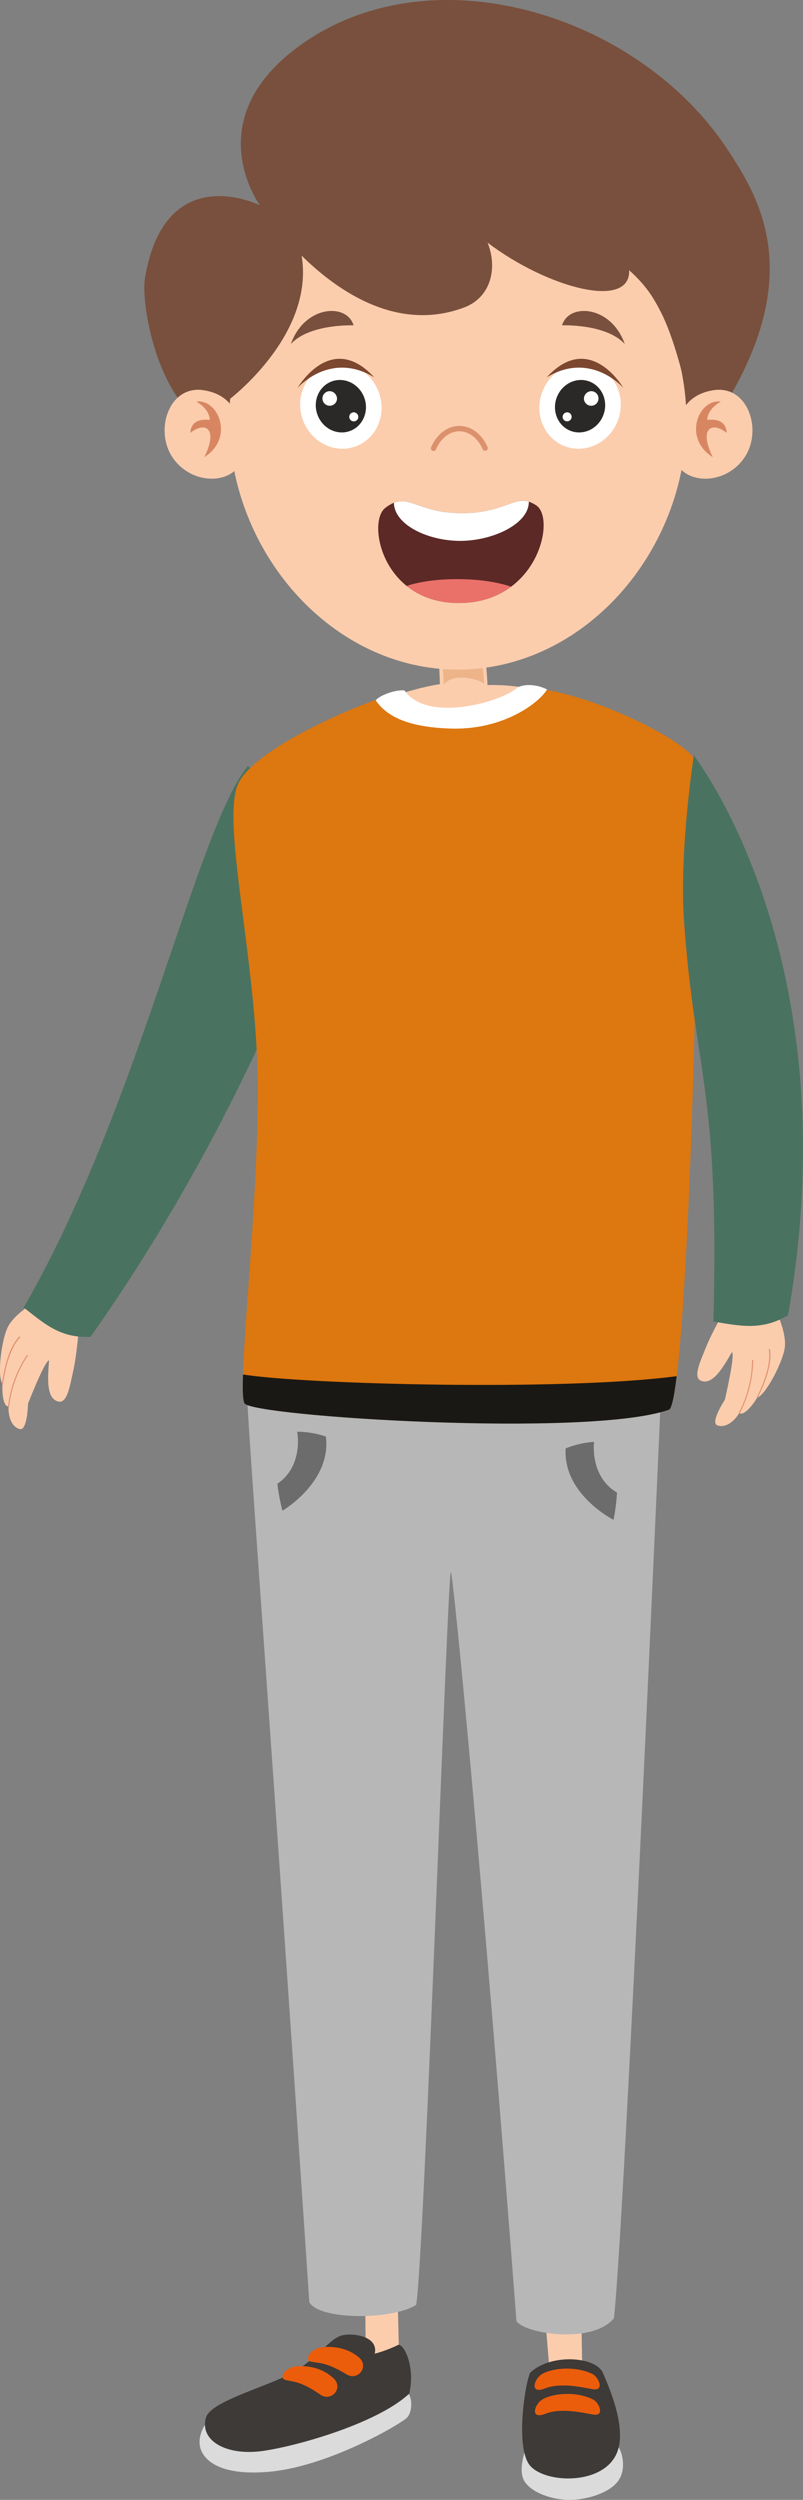 <?xml version="1.0" encoding="UTF-8"?> <svg xmlns="http://www.w3.org/2000/svg" viewBox="0 0 398.91 1240.39"><rect x="0" y="0" width="398.91" height="1240.39" fill="#808080" stroke="none"/> <defs> <style>.cls-1{fill:#fbcdad;}.cls-2{fill:#e19473;}.cls-3{fill:#4a7260;}.cls-4{fill:#dbdbdc;}.cls-5{fill:#3d3a37;}.cls-6{fill:#eb5d0b;}.cls-7{fill:#b7b7b8;}.cls-8{fill:#6c6c6c;}.cls-9{fill:#edb489;}.cls-10{fill:#dd770f;}.cls-11{fill:#1a1814;}.cls-12{fill:#fff;}.cls-13{fill:#79503d;}.cls-14{fill:#d88662;}.cls-15{fill:#2b2927;}.cls-16{fill:#7c462f;}.cls-17{fill:#5c2926;}.cls-18{fill:#ea716a;}.cls-19{fill:#dc916d;}</style> </defs> <g id="Layer_2" data-name="Layer 2"> <g id="Layer_1-2" data-name="Layer 1"> <path class="cls-1" d="M16.58,646.57S7.32,651.91,4,658.23s-5.54,24.91-2.74,28.32c-.42,6.47.88,11.59,3,11.29C4,703.34,6,708.13,9.82,709.08s4.1-12.6,4.1-12.6S22.26,675,24.37,675c-.7,9-1.26,18,3.77,20.15s6.3-6.06,8.37-15.53,3.33-28.87,3.33-28.87Z"></path> <path class="cls-2" d="M4.25,698.17a.28.28,0,0,0,.3-.28,57.24,57.24,0,0,1,9.21-25.11.38.38,0,0,0,0-.46.24.24,0,0,0-.38,0A57.88,57.88,0,0,0,4,697.8.31.31,0,0,0,4.25,698.17Z"></path> <path class="cls-2" d="M1.24,686.88c.14,0,.27-.1.3-.28C4,668.73,9.88,663.77,9.92,663.73a.37.37,0,0,0,.08-.47.23.23,0,0,0-.36-.09c-.26.2-6.19,5.17-8.64,23.32a.35.35,0,0,0,.22.39Z"></path> <path class="cls-3" d="M123.15,380.11c-25.58,31-53.58,168.35-111.36,268.66C22.4,657.09,30,664,45,663.31c89.32-126.66,122.79-245.16,122.79-245.16Z"></path> <polygon class="cls-1" points="197.46 1137.68 198.27 1170.11 181.73 1170.13 181.36 1136.51 197.46 1137.68"></polygon> <path class="cls-4" d="M202.32,1187.23c2.53,1.46,2.9,9.81-.44,12.65-4.62,3.93-40,24.35-69,26.64-26.9,2.12-32.77-8-33.59-12.93-1.15-6.94,4.45-13.13,4.45-13.13Z"></path> <path class="cls-5" d="M198.07,1163.37c3.32.61,8.15,11.93,5.21,24.31-15.4,14.4-54.28,25.72-72.39,28.39s-31.8-4.86-28.61-16.4c2.51-9.05,35.42-16.41,47-24.79s15.38-15.11,21.24-16.23,17.52.89,15.64,9.21A65.74,65.74,0,0,0,198.07,1163.37Z"></path> <path class="cls-6" d="M178.23,1169.64c-5.09-4.28-11.69-5.68-18-5s-9.16,6.37-6,7.1c4.11.94,7.44,0,17.91,6.37C177.7,1181.58,183.69,1174.23,178.23,1169.64Z"></path> <path class="cls-6" d="M165.69,1180.06c-4.84-4.56-11.36-6.32-17.75-6s-9.49,5.84-6.37,6.74c4.05,1.17,7.44.37,17.53,7.36C164.49,1191.94,170.88,1184.93,165.69,1180.06Z"></path> <polygon class="cls-1" points="288.89 1154.98 289.35 1181.9 273.36 1180.61 271.14 1153.74 288.89 1154.98"></polygon> <path class="cls-4" d="M307.33,1214.33c1.48,2.08,4,10,.12,16.12s-15.1,9.85-24.33,9.94c-8.68.08-19.06-3.51-22.6-9.25s.91-16.86.91-16.86Z"></path> <path class="cls-5" d="M299.49,1177.35c-3.62-8.22-26.16-9.67-36.15,0-2.66,5.75-7.38,37.52,0,46.07,7.71,9,37.15,9.87,43.38-7C311,1204.72,303.49,1186.46,299.49,1177.35Z"></path> <path class="cls-6" d="M294.18,1177.86c3.31,1.56,6.29,8.67.23,7.61-5.58-1-16.05-3.42-23.75-.35s-5.46-4.83-1.28-7.23C274.61,1174.9,285.74,1173.86,294.18,1177.86Z"></path> <path class="cls-6" d="M294.39,1190.43c3.3,1.57,6.28,8.68.23,7.62-5.59-1-16.06-3.42-23.76-.35s-5.46-4.83-1.28-7.23C274.81,1187.48,285.94,1186.43,294.39,1190.43Z"></path> <path class="cls-7" d="M328.27,693.85S310.52,1099.09,305,1150.29c-10.94,13.09-44.71,7.59-48.44,1.32C240.19,937.33,225.55,784.2,224,780s-13.06,338-17.25,363.66c-11.83,7.44-47.86,7.73-53.09-1.33-18-268.8-29.32-417.29-31-450.55C164,677.07,328.27,693.85,328.27,693.85Z"></path> <path class="cls-8" d="M147.64,710.38s3.35,16.92-9.86,25.82a99.67,99.67,0,0,0,2.53,13.39s24.39-14.2,21.58-36.8A45.92,45.92,0,0,0,147.64,710.38Z"></path> <path class="cls-8" d="M295.12,715.42s-2.32,17.08,11.39,25.18a97.85,97.85,0,0,1-1.73,13.51S279.59,741.4,281,718.68A45.82,45.82,0,0,1,295.12,715.42Z"></path> <path class="cls-1" d="M239.38,310s2.53,21.42,2.79,29.92c20.77-.62,39.65,6.61,39.65,6.61s-25.38,28.17-65.24,22.75-41.14-16.73-41.14-16.73,24.51-10.18,43.09-13.1c-.65-21.72-2.32-29.94-2.32-29.94Z"></path> <path class="cls-9" d="M220.43,339.69c-.65-17.25-1.92-23.89-1.92-23.89l19.82.49s1.59,14.16,2.21,23.23C237.8,336.48,224.55,333.94,220.43,339.69Z"></path> <path class="cls-10" d="M260.63,341c-5.79,12-58.44,21.12-61.36,2.3-15,3.29-72,26.73-80.86,45.42s9.22,87.7,9.65,149.59-10.56,151.45-6.59,157.94,170.93,17.16,210.68,3.21c9-.74,16.17-247,13.73-320.38C346.55,370.11,292.8,342.42,260.63,341Z"></path> <path class="cls-11" d="M120.71,682c-.25,7.8-.08,12.93.76,14.31,4,6.5,170.93,17.16,210.68,3.21,1.4-.11,2.75-6.21,4-16.69C279.83,690.31,151.07,686.86,120.71,682Z"></path> <path class="cls-12" d="M271.76,342.11c-2.88-1.57-9.55-3.5-14.67-1-7.59,7.08-44.83,17.88-56.19,1.44-5-.32-12.21,2.5-14.27,4.92,5.69,8.34,16.5,13.22,36.34,14C249.7,362.62,267.71,348.85,271.76,342.11Z"></path> <path class="cls-1" d="M386.1,651.84s4.62,9.64,3.77,16.72-9.5,23.69-13.73,24.91c-3.31,5.58-7.28,9.07-8.87,7.61-2.85,4.73-7.2,7.54-10.91,6.15s3.73-12.71,3.73-12.71,5.27-22.46,3.52-23.64c-4.53,7.85-9.13,15.57-14.49,14.49s-1.78-8.56,1.87-17.54,13.56-25.7,13.56-25.7Z"></path> <path class="cls-2" d="M367.11,701.38A.29.29,0,0,1,367,701a56.91,56.91,0,0,0,6.59-25.91.38.38,0,0,1,.28-.38.24.24,0,0,1,.3.24,57.85,57.85,0,0,1-6.68,26.28A.32.32,0,0,1,367.11,701.38Z"></path> <path class="cls-2" d="M376,693.77a.29.29,0,0,1-.1-.4c8.11-16.11,6-23.55,6-23.61a.39.39,0,0,1,.2-.44.25.25,0,0,1,.36.14c.09.31,2.18,7.76-6.06,24.12a.35.35,0,0,1-.4.19Z"></path> <path class="cls-3" d="M339.84,457.45c5.4,75.62,17.63,82.53,14.55,198.26,13.29,2.27,24.25,4.58,37.09-3.12,31.38-178-46.8-277.69-46.8-277.69S337.31,422,339.84,457.45Z"></path> <path class="cls-13" d="M361.54,74.37C316.7,6.08,211.71-25.52,146.48,24.43c-47.66,36.49-17.33,77.46-17.33,77.46S82.27,78.45,72.07,137.57c-2.79,16.22,9.88,75.56,41.14,75.11,0,0,73.63-3,115.42-6.32,41.78,3.31,123.74,6.32,123.74,6.32C403.33,139.6,377.37,98.47,361.54,74.37Z"></path> <path class="cls-1" d="M113.87,208.62c0,65.14,50.85,123.64,113.58,123.63S341,273.72,341,208.57,290.14,93,227.41,93,113.86,143.48,113.87,208.62Z"></path> <path class="cls-1" d="M118.4,209.11s-1.53-13.23-17.49-15.53c-16.84-2.42-24.15,19.57-15.45,33s27.51,14.18,33.63,4Z"></path> <path class="cls-14" d="M97.45,199.26c11-1.54,19.22,18.1,4,27.6,6.79-13.42,1.22-18.31-6.91-12.08.25-4.45,3.09-7.16,9.69-6.43C103.91,202.44,97.45,199.26,97.45,199.26Z"></path> <path class="cls-1" d="M337.17,209.11s1.52-13.23,17.49-15.53c16.84-2.42,24.16,19.56,15.46,33s-27.5,14.18-33.63,4Z"></path> <path class="cls-14" d="M358.12,199.26c-11.05-1.54-19.22,18.1-4,27.6-6.8-13.42-1.22-18.31,6.9-12.08-.25-4.45-3.09-7.16-9.69-6.44C351.67,202.44,358.12,199.26,358.12,199.26Z"></path> <path class="cls-13" d="M279.22,161.42c3.3-11.21,24.33-10,31.17,9.29C301.06,160.55,279.22,161.42,279.22,161.42Z"></path> <path class="cls-13" d="M175.65,161.42c-3.31-11.21-24.34-10-31.17,9.29C153.81,160.55,175.65,161.42,175.65,161.42Z"></path> <path class="cls-12" d="M188.08,194.41c4.18,11-.82,23.06-11.18,27s-22.14-1.75-26.32-12.72.84-23.07,11.19-27S183.91,183.44,188.08,194.41Z"></path> <path class="cls-15" d="M180.9,197.15c2.57,6.76-.51,14.22-6.9,16.65s-13.65-1.08-16.23-7.84.52-14.23,6.9-16.66S178.32,190.38,180.9,197.15Z"></path> <path class="cls-12" d="M167.41,198a3.62,3.62,0,1,1-3.55-3.91A3.76,3.76,0,0,1,167.41,198Z"></path> <path class="cls-12" d="M178,207a2.25,2.25,0,1,1-2.2-2.42A2.31,2.31,0,0,1,178,207Z"></path> <path class="cls-16" d="M147.82,192.49s16.09-18.6,38.09-5.26C164.38,163.81,147.82,192.49,147.82,192.49Z"></path> <path class="cls-12" d="M269.41,194.41c-4.17,11,.84,23.06,11.19,27s22.14-1.75,26.32-12.72-.84-23.07-11.18-27S273.59,183.44,269.41,194.41Z"></path> <path class="cls-15" d="M276.6,197.15c-2.57,6.76.51,14.22,6.9,16.65s13.65-1.08,16.23-7.84-.52-14.23-6.9-16.66S279.18,190.38,276.6,197.15Z"></path> <path class="cls-12" d="M290.09,198a3.62,3.62,0,1,0,3.55-3.91A3.76,3.76,0,0,0,290.09,198Z"></path> <path class="cls-12" d="M279.5,207a2.24,2.24,0,1,0,2.19-2.42A2.3,2.3,0,0,0,279.5,207Z"></path> <path class="cls-16" d="M309.68,192.49s-16.09-18.6-38.09-5.26C293.12,163.81,309.68,192.49,309.68,192.49Z"></path> <path class="cls-17" d="M266.44,250.79c-10.24-6.86-14.11,3.92-37.06,3.84-23.44-.08-26.69-11.35-38-2.61-9.21,7.12-1.34,47.56,37.06,47.19C267.15,298.82,276.2,257.31,266.44,250.79Z"></path> <path class="cls-18" d="M202,290.72c6.37,5.13,15.06,8.6,26.44,8.49,10.66-.1,19.07-3.33,25.45-8.1-6.51-2.2-15.24-3.72-26.52-3.75C216.63,287.34,208.28,288.69,202,290.72Z"></path> <path class="cls-12" d="M262.7,248.94c-7.83-2.37-13.37,5.76-33.32,5.69-20.2-.06-25.41-8.44-33.69-5.16.14,11,17.15,19.06,33.39,18.9C245.17,268.21,262.84,259.81,262.7,248.94Z"></path> <path class="cls-19" d="M241,223.69a1.22,1.22,0,0,0,.52-.11,1.32,1.32,0,0,0,.69-1.74c-2.79-6.47-8.15-10.5-14-10.5s-11.21,4-14,10.48a1.33,1.33,0,1,0,2.43,1.06c2.37-5.48,6.8-8.89,11.57-8.88s9.18,3.41,11.54,8.89A1.34,1.34,0,0,0,241,223.69Z"></path> <path class="cls-13" d="M113.68,198.36s42.7-31.93,36.16-71.51c15,14.74,45.56,38.91,80.75,25.71,12.86-4.82,16.88-18.88,11.65-32.14,29.73,22.5,71.1,33.5,70.31,13.66C326,146.17,333,159.27,342.28,198.76,370,105.15,209.19,37.92,120.51,116.4,97.07,140.86,113.68,198.36,113.68,198.36Z"></path> </g> </g> </svg> 